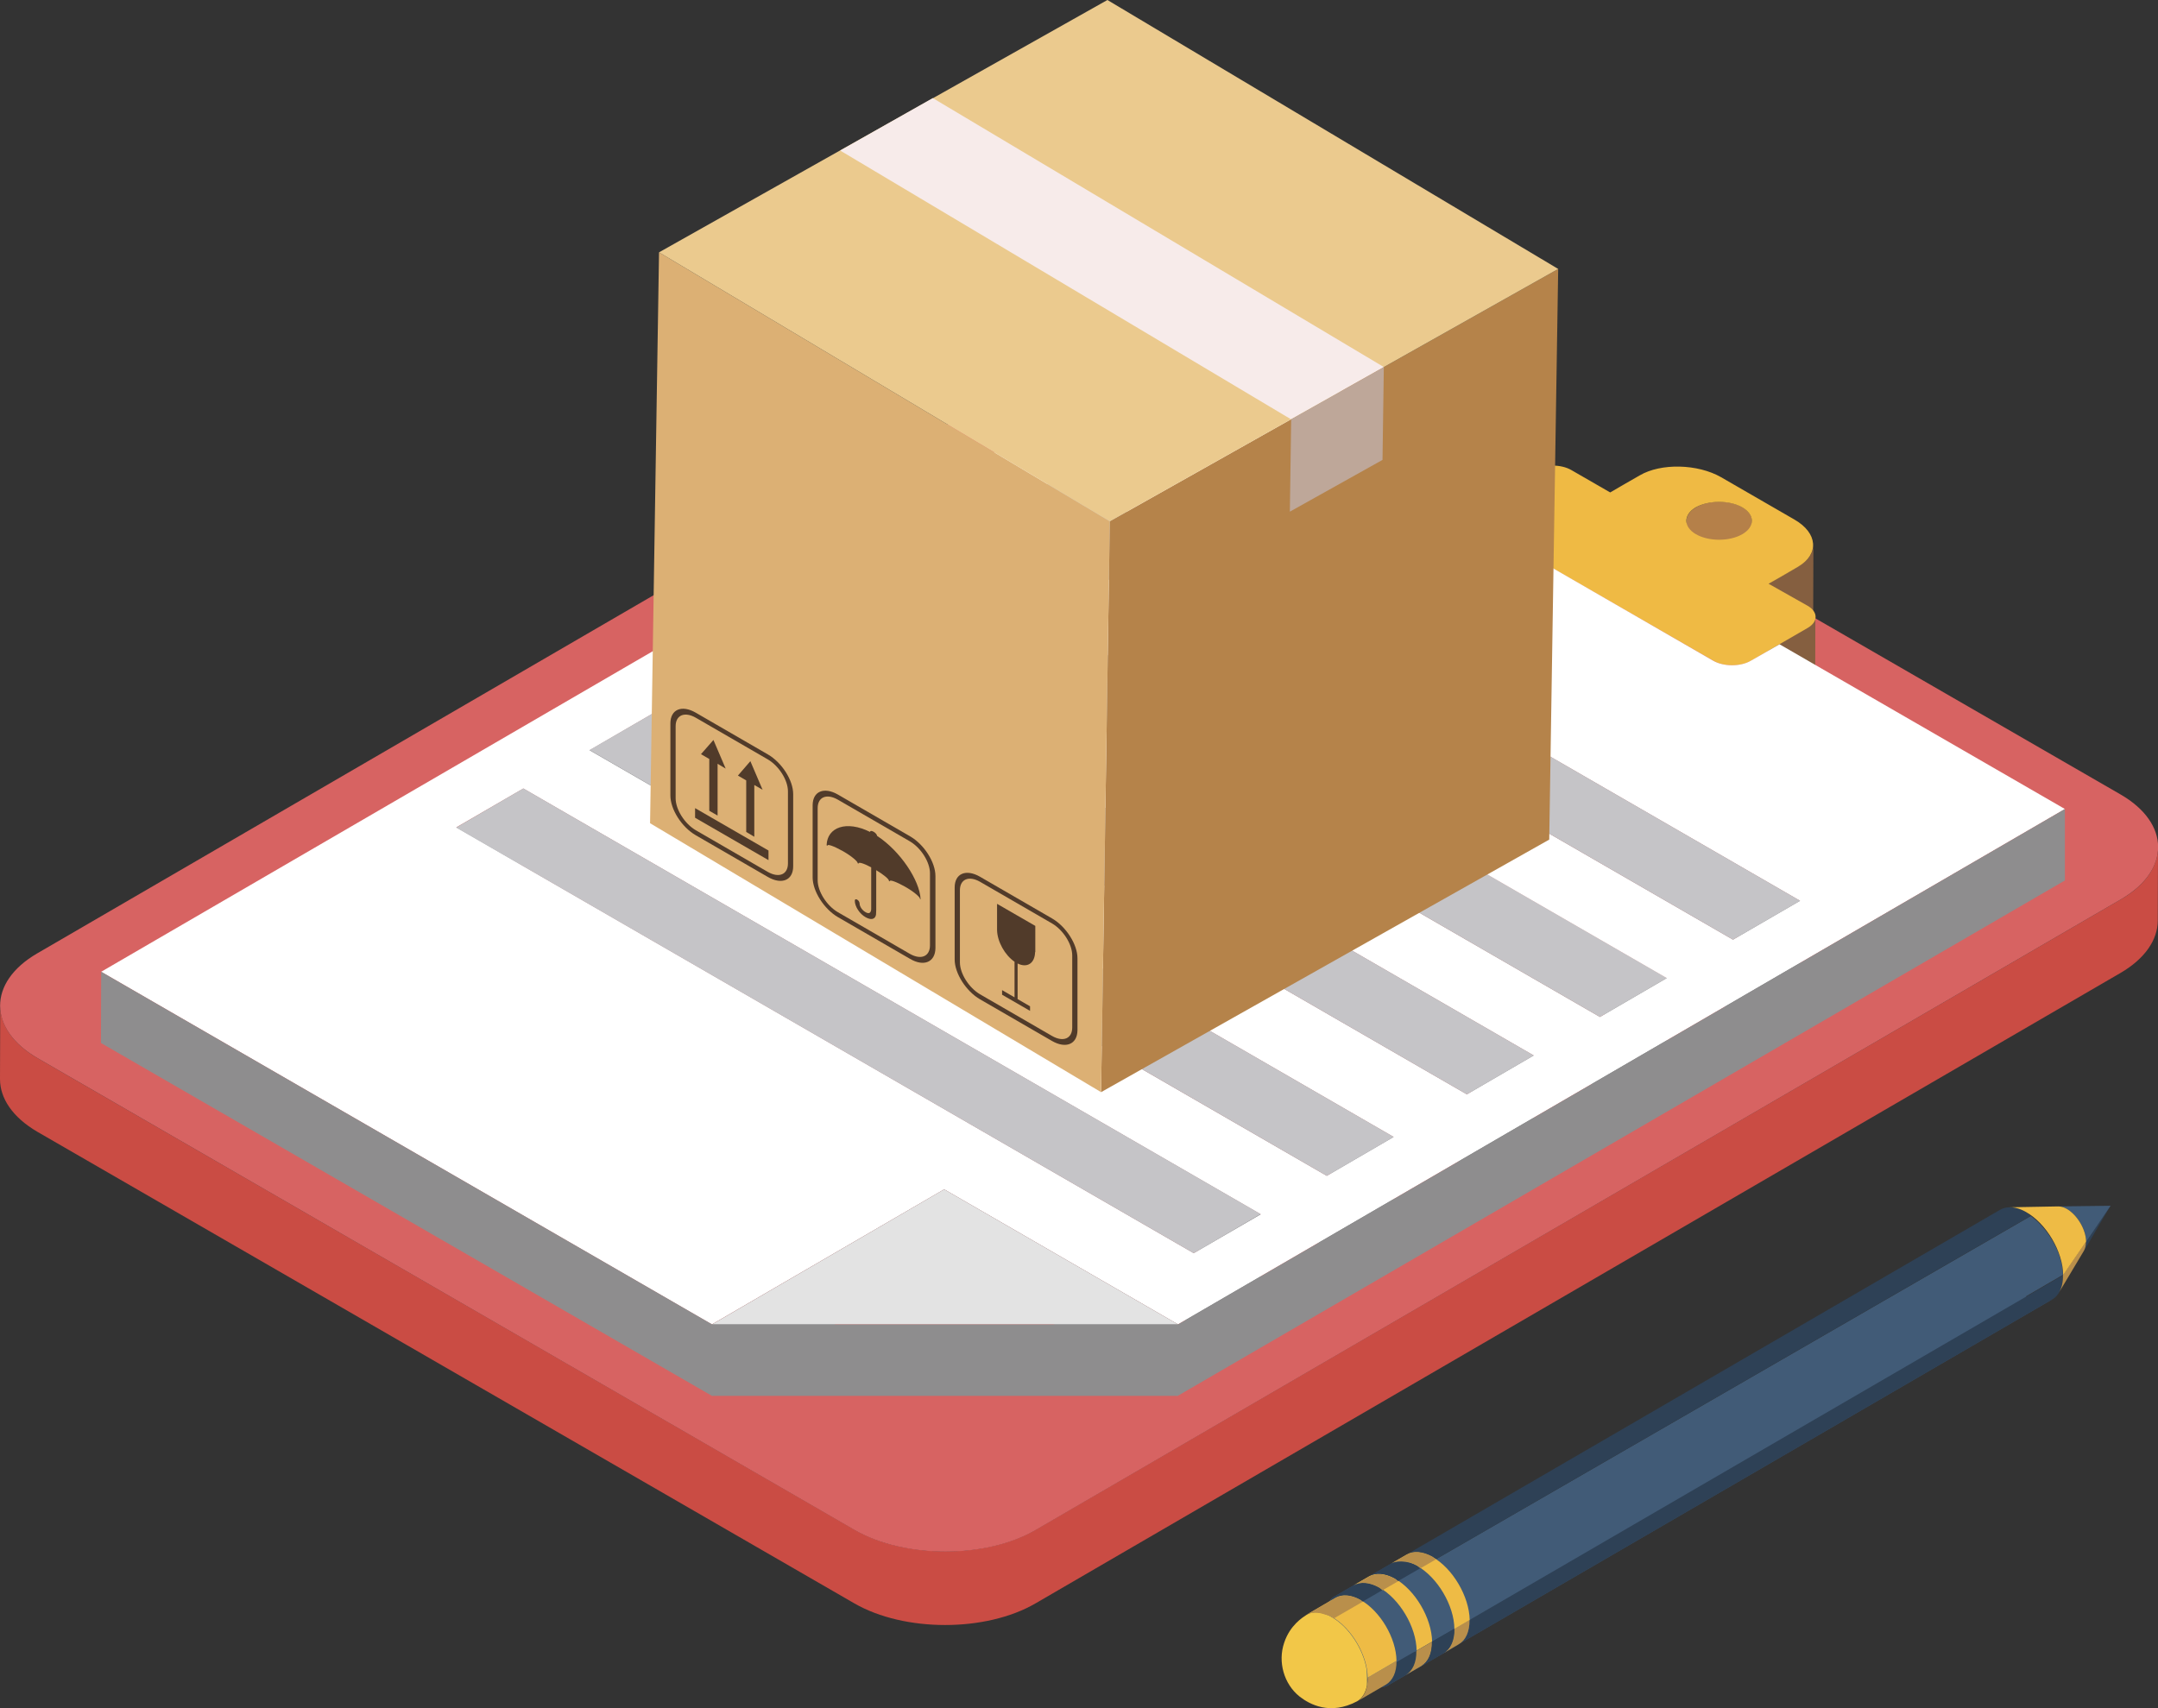 <?xml version="1.0" encoding="UTF-8"?> <!-- Generator: Adobe Illustrator 24.0.2, SVG Export Plug-In . SVG Version: 6.00 Build 0) --> <svg xmlns="http://www.w3.org/2000/svg" xmlns:xlink="http://www.w3.org/1999/xlink" id="Слой_1" x="0px" y="0px" viewBox="0 0 987.6 781.8" style="enable-background:new 0 0 987.6 781.8;" xml:space="preserve"><rect x="0" y="0" width="987.6" height="781.8" fill="#333333" stroke="none"/> <style type="text/css"> .st0{enable-background:new ;} .st1{fill:#CA4C44;} .st2{fill:#D76362;} .st3{fill:#8E8D8E;} .st4{fill:#BDBDBD;} .st5{fill:#B58049;} .st6{fill:#855F40;} .st7{fill:#886040;} .st8{fill:#EFBA44;} .st9{fill:#6C6C6D;} .st10{fill:#6B6A6C;} .st11{fill:#C5C4C7;} .st12{fill:#FFFFFF;} .st13{fill:#E3E3E3;} .st14{fill:#415B77;} .st15{fill:#2E4156;} .st16{fill:#B98F4B;} .st17{fill:#EEBB45;} .st18{fill:#F2C748;} .st19{fill:#B5834A;} .st20{fill:#DCB074;} .st21{fill:#513B2A;} .st22{fill:#EBCA8E;} .st23{fill:#F7EBEA;} .st24{fill:#BEA799;} </style> <g id="XMLID_18476_"> <g id="XMLID_18507_"> <g id="XMLID_18626_"> <g id="XMLID_18627_" class="st0"> <path id="XMLID_18630_" class="st1" d="M970.7,411.6L474,700.2c-22.7,13.2-60.1,13.2-82.9,0L17.3,484.4 C5.8,477.8,0.1,469,0.1,460.3L0,493.9c0,8.8,5.7,17.5,17.2,24.2L391,733.9c22.9,13.2,60.2,13.2,82.9,0l496.6-288.6 c11.3-6.6,16.9-15.2,17-23.8l0.1-33.7C987.6,396.4,982,405.1,970.7,411.6z"></path> <g id="XMLID_18628_"> <path id="XMLID_18629_" class="st2" d="M970.4,363.6c22.9,13.2,23,34.8,0.3,48L474,700.3c-22.7,13.2-60,13.2-82.9,0L17.3,484.4 c-22.9-13.2-23-34.8-0.3-48l496.6-288.6c22.7-13.2,60.1-13.2,82.9,0L970.4,363.6z"></path> </g> </g> </g> <g id="XMLID_18536_"> <g id="XMLID_18537_" class="st0"> <g id="XMLID_18624_"> <polygon id="XMLID_18625_" class="st3" points="689.1,222.5 689,255.2 675.9,262.8 676,230.1 "></polygon> </g> <g id="XMLID_18621_" class="st0"> <g id="XMLID_18622_" class="st0"> <path id="XMLID_18623_" class="st4" d="M676,230.1l-0.1,32.7c-2.4,1.4-3.5,3.2-3.5,5l0.1-32.7 C672.4,233.3,673.6,231.5,676,230.1L676,230.1z"></path> </g> </g> <g id="XMLID_18619_"> <polygon id="XMLID_18620_" class="st3" points="486.3,217.5 486.3,250.2 455.6,268 455.7,235.3 "></polygon> </g> <g id="XMLID_18616_" class="st0"> <g id="XMLID_18617_" class="st0"> <path id="XMLID_18618_" class="st5" d="M801.8,238.4l-0.1,32.7c0-2.2-1.5-4.5-4.4-6.2c-5.8-3.3-15.3-3.3-21.2,0 c-2.9,1.7-4.4,3.9-4.4,6.1l0.1-32.7c0-2.2,1.5-4.4,4.4-6.1c5.8-3.4,15.4-3.4,21.2,0C800.3,233.9,801.8,236.1,801.8,238.4 L801.8,238.4z"></path> </g> </g> <g id="XMLID_18613_" class="st0"> <g id="XMLID_18614_" class="st0"> <path id="XMLID_18615_" class="st5" d="M676,240.2l-0.1,32.7c-2.4-1.4-3.6-3.2-3.6-5.1l0.1-32.7 C672.4,237,673.6,238.8,676,240.2L676,240.2z"></path> </g> </g> <g id="XMLID_18611_"> <polygon id="XMLID_18612_" class="st3" points="425.4,252.9 425.3,285.6 394.7,303.4 394.8,270.7 "></polygon> </g> <path id="XMLID_18610_" class="st6" d="M828.6,286.2c0.7-1.4,1.2-2.7,1.2-4.2l0.1-32.7c0,3.7-2.3,7.2-6.9,9.9 c-5.4,3.2-10.3,6-13.5,7.8l-0.1,32.7c1.4-0.8,3.1-1.8,5-2.9l-0.1,30.7l12.8-7.4c2.4-1.4,3.6-3.2,3.6-5.1l0.1-32.7 C830.8,283.7,830,285,828.6,286.2z"></path> <g id="XMLID_18608_"> <polygon id="XMLID_18609_" class="st6" points="814.4,294.9 814.3,327.5 801.2,335.2 801.3,302.5 "></polygon> </g> <g id="XMLID_18606_"> <polygon id="XMLID_18607_" class="st7" points="783.9,302.5 783.9,335.2 675.9,272.9 676,240.2 "></polygon> </g> <g id="XMLID_18603_" class="st0"> <g id="XMLID_18604_" class="st0"> <path id="XMLID_18605_" class="st5" d="M801.3,302.5l-0.1,32.7c-4.7,2.8-12.6,2.8-17.3,0l0.1-32.7 C788.7,305.3,796.5,305.3,801.3,302.5L801.3,302.5z"></path> </g> </g> <g id="XMLID_18599_"> <path id="XMLID_18600_" class="st8" d="M827.3,277.3c4.8,2.8,4.8,7.3,0,10.1l-12.8,7.4l-13.1,7.6c-4.7,2.8-12.6,2.8-17.3,0 L676,240.2c-4.8-2.8-4.8-7.3-0.1-10l13.1-7.6l12.8-7.4c4.8-2.8,12.7-2.8,17.4,0l17.7,10.2c3.2-1.9,8.1-4.7,13.5-7.8 c9.7-5.7,26.5-5.3,37.2,0.8l33.6,19.4c10.8,6.2,11.4,15.9,1.7,21.6c-5.4,3.2-10.3,6-13.5,7.8L827.3,277.3z M776.1,244.5 c5.9,3.4,15.4,3.4,21.3,0c5.8-3.4,5.8-8.9-0.1-12.3c-5.8-3.3-15.3-3.3-21.2,0C770.3,235.6,770.3,241.1,776.1,244.5L776.1,244.5 z"></path> </g> <g id="XMLID_18597_"> <polygon id="XMLID_18598_" class="st3" points="364.5,288.3 364.4,321 333.8,338.8 333.9,306.1 "></polygon> </g> <g id="XMLID_18595_"> <polygon id="XMLID_18596_" class="st3" points="300.4,325.6 300.3,358.2 269.7,376 269.8,343.3 "></polygon> </g> <g id="XMLID_18593_"> <polygon id="XMLID_18594_" class="st3" points="239.5,360.9 239.4,393.6 208.7,411.4 208.8,378.8 "></polygon> </g> <g id="XMLID_18591_"> <polygon id="XMLID_18592_" class="st3" points="823.8,412.3 823.7,445 486.3,250.2 486.3,217.5 "></polygon> </g> <g id="XMLID_18589_"> <polygon id="XMLID_18590_" class="st9" points="793.1,430.1 793,462.8 455.6,268 455.7,235.3 "></polygon> </g> <g id="XMLID_18587_"> <polygon id="XMLID_18588_" class="st10" points="823.8,412.3 823.7,445 793,462.8 793.1,430.1 "></polygon> </g> <g id="XMLID_18585_"> <polygon id="XMLID_18586_" class="st3" points="762.8,447.7 762.7,480.4 425.3,285.6 425.4,252.9 "></polygon> </g> <g id="XMLID_18583_"> <polygon id="XMLID_18584_" class="st11" points="762.8,447.7 732.2,465.5 394.8,270.7 425.4,252.9 "></polygon> </g> <g id="XMLID_18581_"> <polygon id="XMLID_18582_" class="st10" points="762.8,447.7 762.7,480.4 732.1,498.2 732.2,465.5 "></polygon> </g> <g id="XMLID_18579_"> <polygon id="XMLID_18580_" class="st9" points="732.2,465.5 732.1,498.2 394.7,303.4 394.8,270.7 "></polygon> </g> <g id="XMLID_18577_"> <polygon id="XMLID_18578_" class="st3" points="701.9,483.1 701.8,515.8 364.4,321 364.5,288.3 "></polygon> </g> <g id="XMLID_18575_"> <polygon id="XMLID_18576_" class="st10" points="701.9,483.1 701.8,515.8 671.2,533.6 671.3,500.9 "></polygon> </g> <g id="XMLID_18573_"> <polygon id="XMLID_18574_" class="st9" points="671.3,500.9 671.2,533.6 333.8,338.8 333.9,306.1 "></polygon> </g> <g id="XMLID_18571_"> <polygon id="XMLID_18572_" class="st3" points="637.8,520.4 637.7,553 300.3,358.2 300.4,325.6 "></polygon> </g> <g id="XMLID_18569_"> <polygon id="XMLID_18570_" class="st10" points="637.8,520.4 637.7,553 607.1,570.8 607.2,538.2 "></polygon> </g> <g id="XMLID_18567_"> <polygon id="XMLID_18568_" class="st9" points="607.2,538.2 607.1,570.8 269.7,376 269.8,343.3 "></polygon> </g> <g id="XMLID_18565_"> <polygon id="XMLID_18566_" class="st3" points="576.9,555.7 576.8,588.4 239.4,393.6 239.5,360.9 "></polygon> </g> <g id="XMLID_18563_"> <polygon id="XMLID_18564_" class="st9" points="546.3,573.6 546.2,606.2 208.7,411.4 208.8,378.8 "></polygon> </g> <g id="XMLID_18561_"> <polygon id="XMLID_18562_" class="st10" points="576.9,555.7 576.8,588.4 546.2,606.2 546.3,573.6 "></polygon> </g> <g id="XMLID_18553_"> <path id="XMLID_18554_" class="st12" d="M814.4,294.9L945,370.3L539.1,606.2l-107-61.8l-106.3,61.8L46.3,444.8l512.2-297.7 l130.6,75.4l-13.1,7.6c-4.7,2.8-4.7,7.3,0.1,10l107.9,62.3c4.8,2.8,12.6,2.8,17.3,0L814.4,294.9z M546.3,573.6l30.7-17.8 L239.5,360.9l-30.7,17.8L546.3,573.6L546.3,573.6z M793.1,430.1l30.7-17.8L486.3,217.5l-30.7,17.8L793.1,430.1L793.1,430.1z M732.2,465.5l30.6-17.8L425.4,252.9l-30.6,17.8L732.2,465.5L732.2,465.5z M671.3,500.9l30.6-17.8L364.5,288.3l-30.6,17.8 L671.3,500.9L671.3,500.9z M607.2,538.2l30.6-17.8L300.4,325.6l-30.6,17.8L607.2,538.2L607.2,538.2z"></path> </g> <g id="XMLID_18551_"> <polygon id="XMLID_18552_" class="st11" points="823.8,412.3 793.1,430.1 455.7,235.3 486.3,217.5 "></polygon> </g> <g id="XMLID_18549_"> <polygon id="XMLID_18550_" class="st11" points="701.9,483.1 671.3,500.9 333.9,306.1 364.5,288.3 "></polygon> </g> <g id="XMLID_18547_"> <polygon id="XMLID_18548_" class="st11" points="637.8,520.4 607.2,538.2 269.8,343.3 300.4,325.6 "></polygon> </g> <g id="XMLID_18545_"> <polygon id="XMLID_18546_" class="st11" points="576.9,555.7 546.3,573.6 208.8,378.8 239.5,360.9 "></polygon> </g> <g id="XMLID_18543_"> <polygon id="XMLID_18544_" class="st3" points="539.1,606.2 539,638.9 432.1,577.1 432.1,544.4 "></polygon> </g> <g id="XMLID_18541_"> <polygon id="XMLID_18542_" class="st3" points="432.1,544.4 432.1,577.1 325.8,638.9 325.9,606.2 "></polygon> </g> <g id="XMLID_18539_"> <polygon id="XMLID_18540_" class="st13" points="539.1,606.2 325.9,606.2 432.1,544.4 "></polygon> </g> <polygon id="XMLID_18538_" class="st3" points="945,370.3 539.1,606.2 325.9,606.2 325.8,638.8 325.9,606.2 46.3,444.8 46.2,477.4 325.8,638.9 325.8,638.9 539,638.9 539,638.9 945,403 "></polygon> </g> </g> <g id="XMLID_18508_"> <g id="XMLID_18509_"> <path id="XMLID_18535_" class="st14" d="M929.4,556.6L639.1,724.1c0.7,10.5,7.9,22.5,16.8,27.4c4.6,2.5,8.7,2.7,11.7,1 c81.5-47.3,190.1-110.5,271.6-157.8c-3,1.7-7.1,1.5-11.7-1c-0.1-0.1-0.2-0.2-0.4-0.3l17-9.9C944,573.8,937.5,562.5,929.4,556.6z "></path> <path id="XMLID_18534_" class="st15" d="M939.2,594.8L667.6,752.6c3.1-1.8,5-5.7,4.9-11.1l271.6-157.8 C944.2,589.1,942.3,593,939.2,594.8z"></path> <path id="XMLID_18533_" class="st15" d="M927.1,554.7c-4.6-2.5-8.7-2.7-11.7-1L643.8,711.5c-3.1,1.8-5,5.7-4.9,11.1 c0,0.5,0.2,1,0.2,1.5l290.3-167.6C928.6,556,927.9,555.2,927.1,554.7z"></path> <path id="XMLID_18532_" class="st14" d="M663.4,753.5c1.3-2.1,2.2-4.6,2.2-8c-0.1-10.8-7.8-23.7-17.1-28.9 c-2.7-1.5-5.2-2-7.4-1.9c0.8-1.2,1.6-2.5,2.7-3.1l-7,4.1l-10.2,5.9l-7.1,4.1l-5.2,3c0.4-0.2,0.8-0.4,1.2-0.7 c-0.6,0.4-1.3,0.8-1.9,1.1c-0.3,0.2-0.7,0.4-1,0.6c0.6-0.3,1.1-0.7,1.7-1l-3.4,2c-0.3,0.2-0.5,0.3-0.8,0.5 c0.3-0.2,0.6-0.4,0.9-0.6l0,0c0,0-0.1,0.1-0.1,0.1c-0.1,0.1-0.2,0.1-0.3,0.2c-0.2,0.1-0.4,0.2-0.6,0.3c-1.1,0.9-2.1,2.1-2.7,3.6 c0,0.1-0.1,0.1-0.1,0.2c-0.7,1.6-1.1,3.5-1.2,5.7c0,0.4,0,0.7,0,1.1c0,2.6,0.5,5.4,1.4,8.2c0.3,0.9,0.8,1.8,1.2,2.7 c0.7,1.8,1.4,3.6,2.4,5.4c0.6,1,1.4,1.9,2,2.8c1,1.5,2,3,3.2,4.2c0.8,0.9,1.8,1.5,2.6,2.2c1.1,0.9,2.1,2,3.2,2.8 c0.3,0.2,0.7,0.4,1,0.6c2.3,1.3,4.5,2,6.5,2.1c0.7,0,1.1-0.3,1.7-0.4c1.2-0.1,2.5-0.2,3.5-0.7l8.6-5h0c2.1-1.2,5-2.9,7.1-4.1 c-1,0.6-2.2,0.6-3.4,0.7c0,0,0,0,0,0c1.2-0.1,2.4-0.2,3.4-0.7c3.1-1.8,7.2-4.2,10.2-5.9c2.1-1.2,4.9-2.8,7-4.1 C666.4,753.3,664.9,753.4,663.4,753.5z"></path> <path id="XMLID_18531_" class="st15" d="M665.6,745.5C665.6,745.5,665.6,745.4,665.6,745.5l-43.1,24.8c0.2,0.1,0.4,0.2,0.6,0.4 c2.3,1.3,4.5,2,6.5,2.1c0.7,0,1.1-0.3,1.7-0.4c1.2-0.1,2.5-0.2,3.5-0.7l8.6-5h0c2.1-1.2,5-2.9,7.1-4.1c-1,0.6-2.2,0.6-3.4,0.7 c0,0,0,0,0,0c1.2-0.1,2.4-0.2,3.4-0.7c3.1-1.8,7.2-4.2,10.2-5.9c2.1-1.2,4.9-2.8,7-4.1c-1.2,0.7-2.7,0.8-4.2,0.9 C664.7,751.4,665.6,748.9,665.6,745.5z"></path> <path id="XMLID_18530_" class="st16" d="M634.4,771l-13.2,7.7c3-1.7,4.8-5.5,4.7-10.8l13.2-7.7 C639.2,765.5,637.3,769.2,634.4,771z"></path> <path id="XMLID_18529_" class="st17" d="M598.1,739l13.2-7.7c2.9-1.7,6.9-1.5,11.3,1c9,5,16.4,17.5,16.5,27.9l-13.2,7.7 c-0.1-10.4-7.5-22.9-16.5-27.9C605,737.6,601,737.4,598.1,739z"></path> <path id="XMLID_18528_" class="st18" d="M621.1,778.7c-12.4,6.6-21.8,1.4-26.4-2.2c-7.1-5.7-10-15.8-7-24.6 c2.7-8.1,8.5-11.6,10.3-12.8c2.9-1.7,6.9-1.5,11.3,1c7.9,4.4,14.5,14.5,16.1,23.9c0.2,1.3,0.3,6.2,0.2,7.2 C625.1,774.7,623.4,777.3,621.1,778.7z"></path> <path id="XMLID_18527_" class="st15" d="M965.9,551.8c-4.1,6.9-8.1,13.8-12.1,20.7c0.6-1.1,1-2.5,0.9-4.2L965.9,551.8z"></path> <path id="XMLID_18526_" class="st14" d="M941.9,552.2c8-0.1,16-0.2,24-0.3l-11.2,16.5c-0.1-5.6-4-12.4-8.9-15 C944.4,552.5,943.1,552.1,941.9,552.2z"></path> <path id="XMLID_18525_" class="st16" d="M953.7,572.5c-3.8,6.4-7.6,12.8-11.4,19.1c1.2-2,1.9-4.7,1.8-8l10.5-15.3 C954.7,570,954.3,571.4,953.7,572.5z"></path> <path id="XMLID_18524_" class="st17" d="M919.6,552.6c7.4-0.1,14.8-0.3,22.3-0.4c1.2,0,2.5,0.3,3.9,1.1c4.8,2.7,8.8,9.4,8.9,15 l-10.5,15.3c-0.1-10.8-7.8-23.7-17.1-28.9C924.4,553.2,921.8,552.5,919.6,552.6z"></path> <path id="XMLID_18523_" class="st16" d="M667.6,752.6l-7,4.1c3.1-1.8,5-5.7,4.9-11.1l7-4.1C672.6,746.9,670.7,750.8,667.6,752.6 z"></path> <path id="XMLID_18522_" class="st17" d="M636.8,715.6l7-4c3-1.7,7.1-1.5,11.7,1c9.3,5.2,16.9,18.1,17.1,28.9l-7,4.1 c-0.1-10.8-7.8-23.7-17.1-28.9C643.9,714,639.8,713.8,636.8,715.6z"></path> <path id="XMLID_18521_" class="st17" d="M619.5,725.6l7.1-4.1c3-1.7,7.1-1.5,11.7,1c9.3,5.2,16.9,18.1,17.1,28.9l-7.1,4.1 c-0.1-10.8-7.8-23.7-17.1-28.9C626.6,724.1,622.5,723.9,619.5,725.6z"></path> <path id="XMLID_18520_" class="st16" d="M650.4,762.6l-7.1,4.1c3.1-1.8,5-5.7,4.9-11.1l7.1-4.1 C655.4,756.9,653.5,760.8,650.4,762.6z"></path> <path id="XMLID_18519_" class="st14" d="M648.3,755c0,0.2,0,0.4,0,0.6c-0.2,0.1-0.6,0.3-0.8,0.5c0-0.1-0.1-0.3-0.1-0.4 C647.6,755.4,647.9,755.2,648.3,755z"></path> <g id="XMLID_18517_"> <path id="XMLID_18518_" class="st15" d="M655.4,751.4c0.1,5.5-1.8,9.3-4.9,11.1l10.2-5.9c3.1-1.8,5-5.7,4.9-11.1L655.4,751.4z"></path> </g> <path id="XMLID_18516_" class="st15" d="M622.6,732.3c0.4,0.2,0.6,0.6,1,0.8l9.1-5.3c-0.5-0.3-1-0.9-1.5-1.2 c-4.6-2.5-8.7-2.7-11.7-1h0l-5.2,3c0.4-0.2,0.8-0.4,1.2-0.7c-0.6,0.4-1.3,0.8-1.9,1.1c-0.3,0.2-0.7,0.4-1,0.6 c0.6-0.3,1.1-0.7,1.7-1l-3.4,2c-0.3,0.2-0.5,0.3-0.8,0.5c0.3-0.2,0.6-0.4,0.9-0.6l0,0c0,0-0.1,0.1-0.1,0.1 c-0.1,0.1-0.2,0.1-0.3,0.2c-0.2,0.1-0.4,0.2-0.6,0.3c-0.5,0.4-0.8,1.1-1.2,1.6l2.4-1.4C614.2,729.7,618.2,729.9,622.6,732.3z"></path> <path id="XMLID_18515_" class="st15" d="M638.3,722.5c0.5,0.3,1,0.9,1.5,1.2l10.2-5.9c-0.5-0.4-1-0.9-1.6-1.2 c-1.8-1-3.5-1.4-5.1-1.7c-0.8-0.1-1.6-0.3-2.3-0.2c-1.5,0-3.1,0.2-4.3,0.9l-10.2,5.9C629.6,719.8,633.7,720,638.3,722.5z"></path> <path id="XMLID_18514_" class="st16" d="M622.6,732.3c-4.4-2.5-8.4-2.6-11.3-1l-2.4,1.4l-10.8,6.3c2.2-1.3,5.1-1.1,8.3,0 c1,0.3,1.9,0.4,3,1c0.3,0.2,0.6,0.5,1,0.8l13.3-7.7C623.3,732.9,623,732.5,622.6,732.3z"></path> <path id="XMLID_18513_" class="st16" d="M655.5,712.5c-4.6-2.5-8.7-2.7-11.7-1l-7,4.1c1.2-0.7,2.7-0.9,4.3-0.9 c0.7,0,1.5,0.1,2.3,0.2c1.6,0.2,3.3,0.7,5.1,1.7c0.6,0.3,1,0.9,1.6,1.2l7-4C656.5,713.4,656,712.9,655.5,712.5z"></path> <path id="XMLID_18512_" class="st17" d="M648.5,716.6c-1.8-1-3.5-1.4-5.1-1.7C645,715.2,646.7,715.6,648.5,716.6z"></path> <polygon id="XMLID_18511_" class="st17" points="619.5,725.6 619.5,725.6 626.6,721.5 "></polygon> <path id="XMLID_18510_" class="st16" d="M631.2,726.7c0.5,0.3,1,0.8,1.5,1.2l7.1-4.1c-0.5-0.4-1-0.9-1.5-1.2 c-4.6-2.5-8.7-2.7-11.7-1l-7.1,4.1C622.5,723.9,626.6,724.1,631.2,726.7z"></path> </g> </g> </g> <g id="XMLID_18477_"> <g id="XMLID_18481_"> <g id="XMLID_18482_" class="st0"> <g id="XMLID_18505_"> <polygon id="XMLID_18506_" class="st19" points="713.1,123.1 709,384.3 503.9,499.9 507.9,238.6 "></polygon> </g> <g id="XMLID_18503_"> <polygon id="XMLID_18504_" class="st20" points="507.9,238.6 503.9,499.9 297.5,376.8 301.6,115.5 "></polygon> </g> <g id="XMLID_18495_"> <g id="XMLID_18499_"> <polygon id="XMLID_18502_" class="st21" points="318.1,369.9 318.1,374.3 351.7,393.7 351.7,389.3 "></polygon> <polygon id="XMLID_18501_" class="st21" points="324.6,371.1 328.4,373.3 328.4,349.6 332.1,351.8 326.5,338.7 320.8,345.2 324.6,347.4 "></polygon> <polygon id="XMLID_18500_" class="st21" points="341.5,380.8 345.2,383 345.2,359.3 349,361.5 343.4,348.4 337.7,355 341.5,357.2 "></polygon> </g> <path id="XMLID_18496_" class="st21" d="M351.4,401.4l-33-19.1c-6.4-3.7-11.6-11.8-11.6-18.2v-33c0-6.4,5.2-8.6,11.6-4.9 l33,19.1c6.4,3.7,11.6,11.8,11.6,18.2v33C363,402.9,357.8,405.1,351.4,401.4z M318.4,328.5c-5.1-2.9-9.2-1.2-9.2,3.9v33 c0,5.1,4.1,11.6,9.2,14.6l33,19.1c5.1,2.9,9.2,1.2,9.2-3.9v-33c0-5.1-4.1-11.6-9.2-14.6L318.4,328.5z"></path> </g> <g id="XMLID_18490_"> <path id="XMLID_18494_" class="st21" d="M421.2,411.6c-0.1-0.1-0.2-0.2-0.2-0.3c0-0.7-2.8-3.2-6.9-5.5 c-4.1-2.3-6.9-3.2-6.9-2.5c0,0.1-0.1,0.1-0.2,0.1c-0.1-0.1-0.2-0.2-0.2-0.3c0-0.7-2.3-2.7-5.8-4.8v18.2l-0.1,2.2 c-0.4,2.2-2.4,2.5-4.8,1.1c-2.7-1.5-4.9-4.9-4.9-7.5c0-0.7,0.5-0.9,1.1-0.5c0.6,0.3,1.1,1.1,1.1,1.8c0,1.3,1.2,3.1,2.7,3.9 c2.9,1.7,2.6-1.9,2.6-1.9V397c-3.5-1.9-5.8-2.5-5.8-1.8c0,0.1-0.1,0.1-0.2,0.1c-0.1-0.1-0.2-0.2-0.2-0.3c0-0.7-2.8-3.2-6.9-5.5 c-4.1-2.3-6.9-3.2-6.9-2.5c0,0.1-0.1,0.1-0.2,0.1c-0.1-0.1-0.2-0.2-0.2-0.3c0.3-8.2,9.1-11.4,19.9-6l0,0c0-0.6,0.7-0.6,1.6-0.1 c0.9,0.5,1.6,1.4,1.6,1.9l0,0c10.7,7,19.5,20.4,19.9,28.9C421.4,411.6,421.3,411.7,421.2,411.6z"></path> <path id="XMLID_18491_" class="st21" d="M416.5,438.9l-33-19.1c-6.4-3.7-11.6-11.9-11.6-18.2v-33c0-6.4,5.2-8.6,11.6-4.9 l33,19.1c6.4,3.7,11.6,11.8,11.6,18.2v33C428,440.4,422.8,442.6,416.5,438.9z M383.4,366c-5.1-2.9-9.2-1.2-9.2,3.9v33 c0,5.1,4.1,11.6,9.2,14.6l33,19.1c5.1,2.9,9.2,1.2,9.2-3.9v-33c0-5.1-4.1-11.6-9.2-14.6L383.4,366z"></path> </g> <g id="XMLID_18485_"> <path id="XMLID_18489_" class="st21" d="M473.7,435.8c-0.1,5.1-3.6,7.4-8,5.2v16.3l5.7,3.3v2.1l-12.8-7.4v-2.1l5.7,3.3v-16.3 c-4.4-3-7.9-9.2-8-14.5v-12l17.5,10.1V435.8z"></path> <path id="XMLID_18486_" class="st21" d="M481.5,476.5l-33-19.1c-6.4-3.7-11.6-11.9-11.6-18.2v-33c0-6.4,5.2-8.6,11.6-4.9 l33,19.1c6.4,3.7,11.6,11.9,11.6,18.2v33C493,478,487.8,480.1,481.5,476.5z M448.5,403.6c-5.1-2.9-9.2-1.2-9.2,3.9v33 c0,5.1,4.1,11.6,9.2,14.6l33,19.1c5.1,2.9,9.2,1.2,9.2-3.9v-33c0-5.1-4.1-11.6-9.2-14.6L448.5,403.6z"></path> </g> <g id="XMLID_18483_"> <polygon id="XMLID_18484_" class="st22" points="713.1,123.1 507.9,238.6 301.6,115.5 506.8,0 "></polygon> </g> </g> </g> <g id="XMLID_18479_"> <polygon id="XMLID_18480_" class="st23" points="426.9,44.9 384.5,68.9 590.8,191.9 633.3,168 "></polygon> </g> <polygon id="XMLID_18478_" class="st24" points="590.9,191.9 633.3,168 632.7,210.5 590.3,234.2 "></polygon> </g> </g> </svg> 